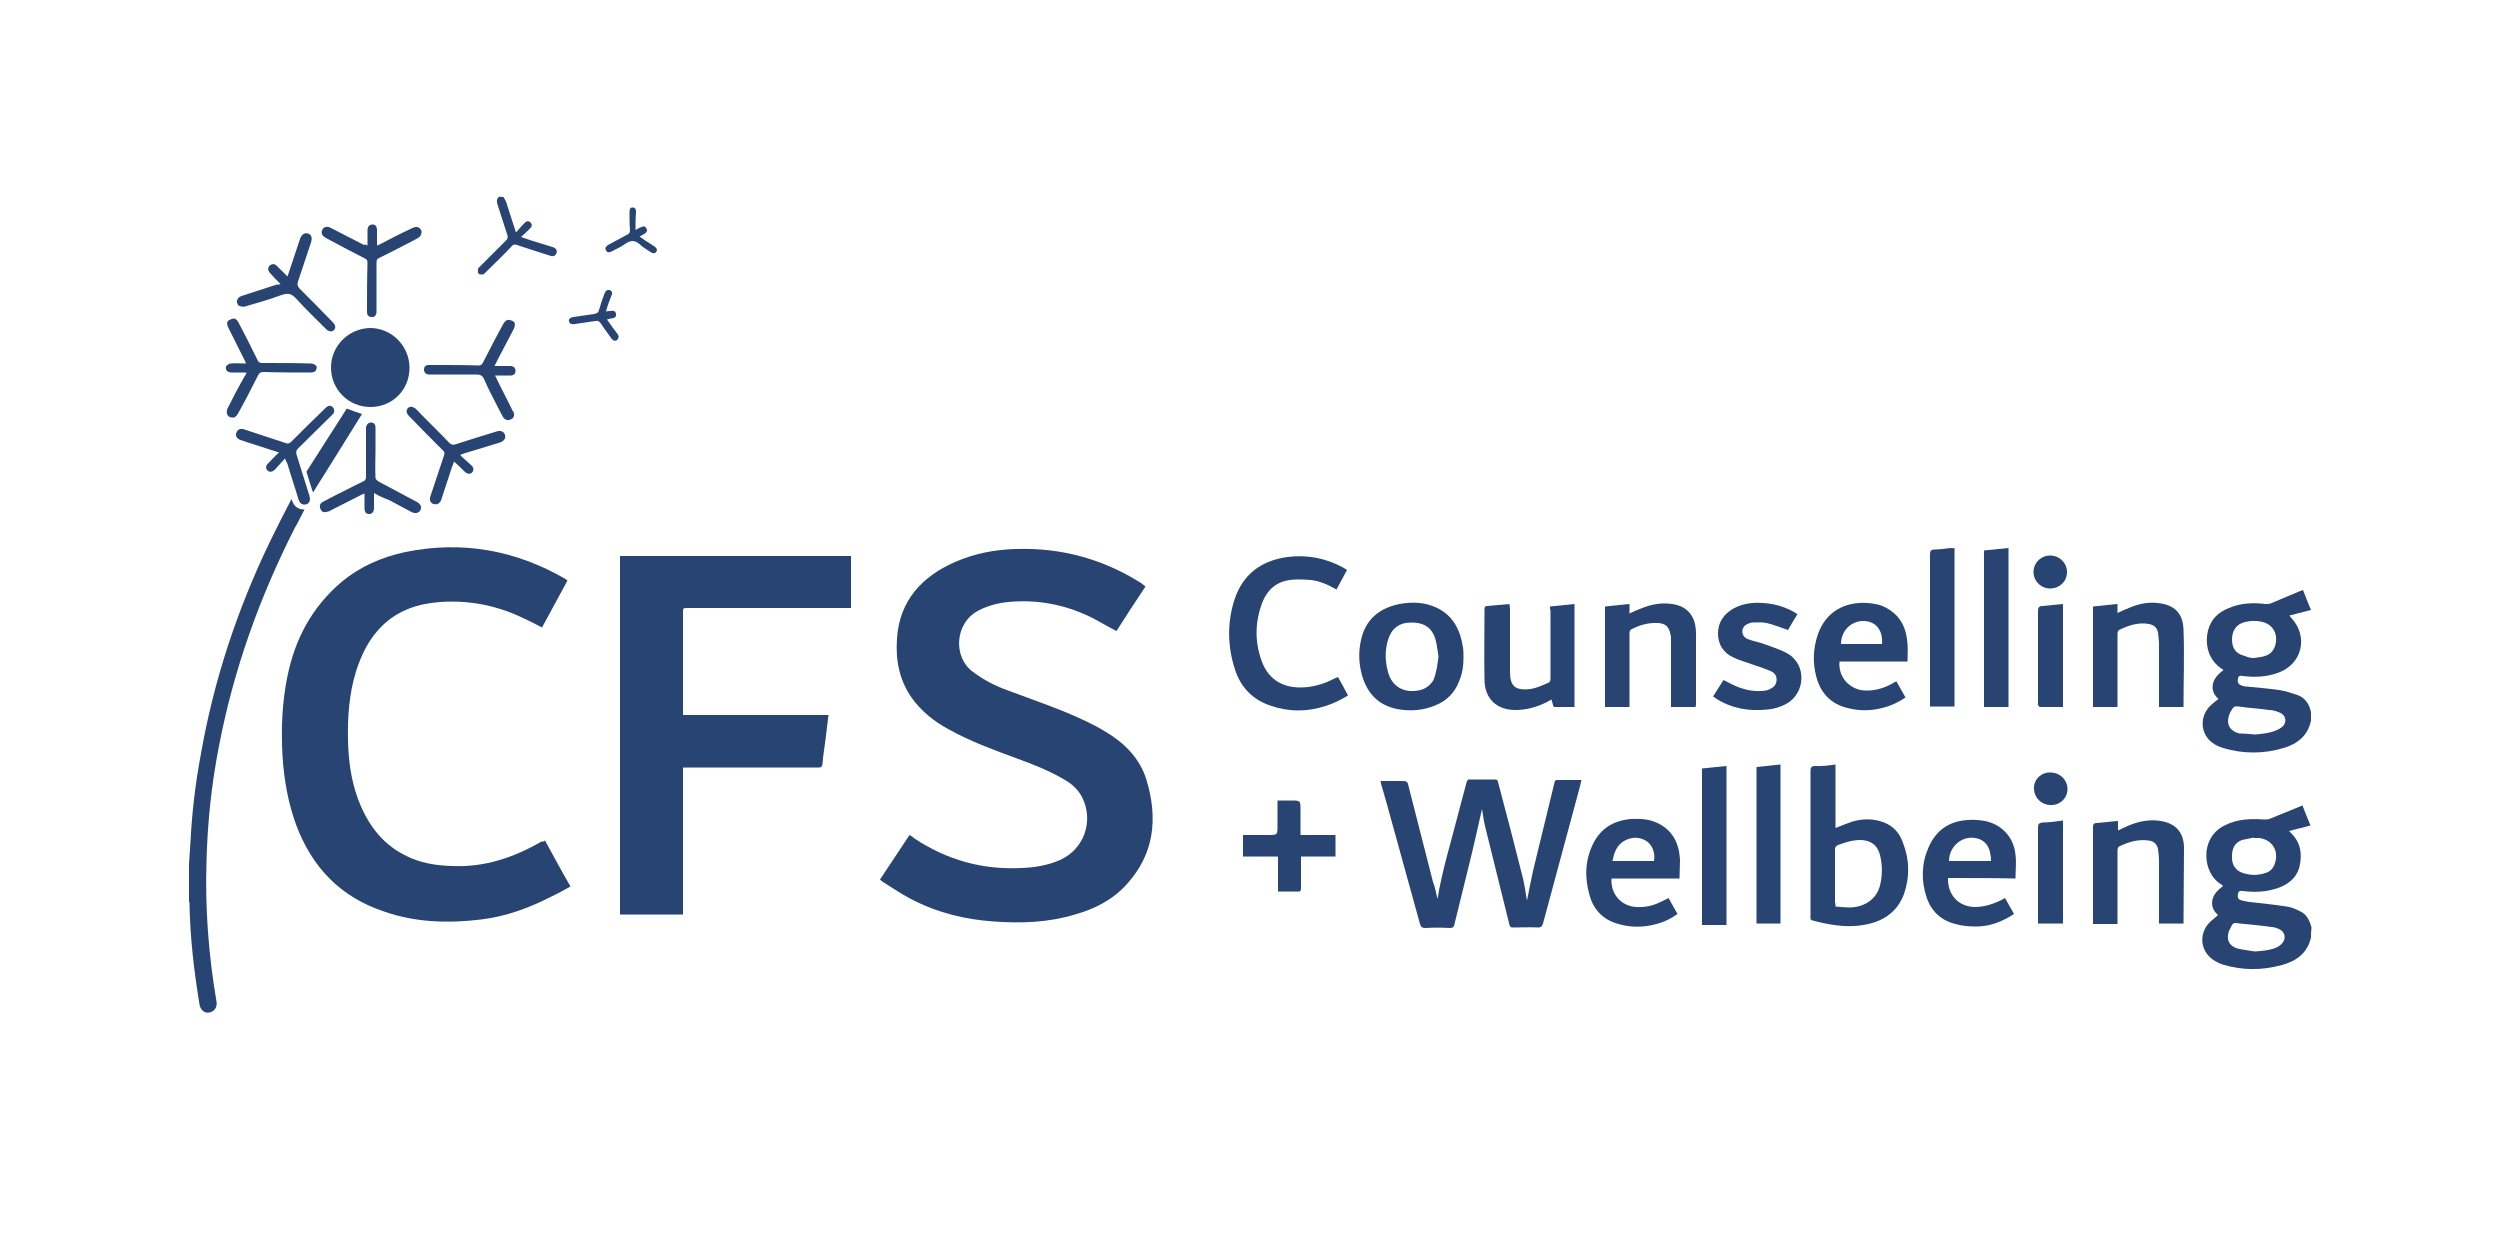<?xml version="1.0" encoding="utf-8"?>
<!-- Generator: Adobe Illustrator 28.0.0, SVG Export Plug-In . SVG Version: 6.00 Build 0)  -->
<svg version="1.1" id="Layer_1" xmlns="http://www.w3.org/2000/svg" xmlns:xlink="http://www.w3.org/1999/xlink" x="0px" y="0px"
	 viewBox="0 0 500 250" style="enable-background:new 0 0 500 250;" xml:space="preserve">
<style type="text/css">
	.st0{fill:#274473;}
</style>
<g>
	<g>
		<path class="st0" d="M462.2,144.1c-0.6,3-2.7,4.7-5.5,5.5c-4,1.2-8,1.2-12.1,0c-0.6-0.2-1.1-0.4-1.6-0.7c-2.8-1.6-3.3-5.2-1.1-7.6
			c0.5-0.5,1.1-1,1.8-1.5c-0.9-0.8-1.4-1.8-1.1-3.1c0.3-1.2,1.2-2,2.1-2.7c-3.3-2-3.7-5.4-3.1-7.9c0.6-2.3,2.1-3.7,4.2-4.5
			c2.3-1,4.8-1.1,7.3-0.8c0.3,0,0.7,0,1-0.1c1.9-0.8,3.8-1.6,5.7-2.4c0.3-0.1,0.5-0.2,0.8-0.3c0.5,1.3,1,2.6,1.6,4
			c-1.5,0.4-2.8,0.7-4.3,1.1c0.1,0.1,0.1,0.2,0.2,0.3c3.7,3.8,2.4,9.5-2.6,11.2c-2.3,0.8-4.6,0.9-6.9,0.6c-0.5-0.1-0.9-0.1-1,0.5
			c-0.1,0.6-0.1,1,0.5,1.3c0.4,0.2,0.8,0.3,1.1,0.3c2.2,0.2,4.4,0.4,6.6,0.7c1.3,0.2,2.5,0.6,3.7,1c1.6,0.6,2.4,1.9,2.7,3.5
			C462.2,143,462.2,143.5,462.2,144.1z M450.7,131.6c0.6-0.1,1-0.1,1.5-0.2c1.8-0.3,2.8-1.3,3-3.1c0.2-1.8-0.7-3.2-2.3-3.8
			c-1.3-0.4-2.6-0.4-3.9-0.1c-1.7,0.4-2.6,1.7-2.6,3.5c0,1.8,0.8,2.9,2.6,3.3C449.6,131.5,450.2,131.6,450.7,131.6z M451,146.9
			c1.1-0.1,2.2-0.2,3.3-0.5c0.7-0.2,1.5-0.5,2.1-1c1.1-0.9,0.8-2.4-0.5-2.9c-0.7-0.3-1.4-0.5-2.1-0.5c-2-0.3-4.1-0.4-6.1-0.7
			c-0.6-0.1-1,0-1.3,0.6c-0.1,0.2-0.3,0.4-0.4,0.7c-0.9,2-0.2,3.6,1.9,4.1C448.9,146.7,449.9,146.8,451,146.9z"/>
		<path class="st0" d="M462.2,187.5c-0.7,3.1-2.9,4.7-5.8,5.5c-4,1.1-7.9,1.1-11.9-0.1c-0.5-0.2-1-0.4-1.5-0.7
			c-2.9-1.7-3.4-5.3-1.1-7.7c0.5-0.5,1.1-0.9,1.7-1.5c-0.9-0.8-1.4-1.8-1.1-3.1c0.3-1.2,1.1-1.9,2.1-2.7c-0.1-0.1-0.2-0.2-0.3-0.3
			c-3.8-2.1-4.5-9.3,0.6-11.8c2.5-1.3,5.2-1.4,8-1.2c0.4,0,0.8,0,1.2-0.2c2-0.8,3.9-1.6,5.9-2.4c0.1-0.1,0.3-0.1,0.5-0.2
			c0.5,1.3,1,2.6,1.6,4c-1.5,0.4-2.8,0.7-4.3,1.1c0.1,0.1,0.2,0.2,0.3,0.3c2,1.9,2.4,4.2,1.8,6.8c-0.6,2.4-2.4,3.7-4.6,4.4
			c-2.2,0.7-4.4,0.8-6.7,0.5c-0.5-0.1-0.9,0-1,0.5c-0.1,0.6-0.1,1.1,0.5,1.3c0.6,0.2,1.2,0.3,1.8,0.4c2.5,0.3,4.9,0.5,7.4,0.9
			c0.9,0.1,1.8,0.5,2.6,0.9c1.4,0.6,2,1.8,2.4,3.3C462.2,186.3,462.2,186.9,462.2,187.5z M450.8,167.6c0,0,0-0.1,0-0.1
			c-0.8,0.2-1.6,0.3-2.4,0.5c-1.4,0.5-2.1,1.7-2,3.6c0,1.4,0.8,2.6,2.2,3c1.5,0.5,3,0.5,4.5,0c1-0.3,1.6-1,1.9-2
			c0.8-2.5-0.6-4.7-3.2-5C451.5,167.6,451.1,167.6,450.8,167.6z M451,190.3C451,190.2,451.1,190.2,451,190.3c0.7-0.1,1.4-0.1,2-0.2
			c1.2-0.2,2.4-0.4,3.3-1.3c1-1,0.8-2.4-0.5-3c-0.5-0.2-1-0.4-1.5-0.4c-2.1-0.3-4.2-0.5-6.3-0.7c-1.4-0.2-1.4-0.2-2,1.1
			c-0.1,0.1-0.1,0.3-0.2,0.4c-0.6,1.7,0,3,1.7,3.5C448.7,190,449.9,190.1,451,190.3z"/>
		<path class="st0" d="M37.8,172.8c0.1-1.5,0.2-3,0.3-4.5c0.3-5.9,1-11.8,2.1-17.6c2.6-14.8,7.3-28.9,13.8-42.4
			c1.3-2.7,2.7-5.4,4.1-8.1c0-0.1,0.1-0.2,0.2-0.4c0.4,1.4,1.2,2.1,2.6,2.1c-0.7,1.3-1.3,2.6-2,3.8c-7,13.8-12.2,28.3-15.1,43.5
			c-1.5,7.6-2.3,15.3-2.5,23c-0.3,9.4,0.4,18.8,2,28.1c0.2,1.1-0.4,2-1.4,2.2c-1,0.2-1.8-0.5-2-1.6c-1.1-6.7-1.9-13.5-2-20.3
			c0-0.1-0.1-0.3-0.1-0.4C37.8,177.8,37.8,175.3,37.8,172.8z"/>
		<path class="st0" d="M100.7,39.4c0.2,0.4,0.5,0.8,0.6,1.2c0.6,1.9,1.2,3.8,1.9,5.9c0.6-0.7,1.1-1.3,1.7-1.9
			c0.4-0.4,0.8-0.5,1.2-0.1c0.4,0.4,0.3,0.8-0.1,1.2c-0.6,0.6-1.1,1.1-1.8,1.7c1.4,0.5,2.7,0.9,4,1.3c0.8,0.2,1.5,0.5,2.3,0.7
			c0.7,0.2,1,0.7,0.8,1.2c-0.2,0.6-0.7,0.8-1.4,0.5c-2.2-0.7-4.4-1.4-6.5-2.1c-0.5-0.2-0.8-0.1-1.1,0.3c-1.7,1.8-3.5,3.5-5.2,5.2
			c-0.2,0.2-0.4,0.4-0.6,0.4c-0.3,0-0.7,0-0.8-0.2c-0.2-0.2-0.1-0.6-0.1-0.9c0-0.2,0.3-0.4,0.4-0.5c1.7-1.7,3.5-3.5,5.2-5.2
			c0.3-0.3,0.4-0.6,0.3-1c-0.7-2.1-1.3-4.1-2-6.2c-0.2-0.7-0.2-1.2,0.4-1.6C100.1,39.4,100.4,39.4,100.7,39.4z"/>
		<path class="st0" d="M229.1,117.3c-2,3-3.9,5.9-5.8,8.9c-1.6-0.8-3.1-1.7-4.6-2.5c-4.9-2.5-10.2-3.7-15.7-3.4
			c-2.5,0.1-5,0.6-7.3,1.8c-4.8,2.5-5.1,9.3-1.2,12.2c2.2,1.7,4.6,2.9,7.1,3.8c3.7,1.4,7.5,2.7,11.2,4.2c2.9,1.2,5.8,2.5,8.4,4.1
			c3.7,2.2,6.8,5.3,8.1,9.6c2.3,7.6,1.6,14.8-4,20.9c-2.8,3.1-6.4,4.9-10.3,6c-5.3,1.6-10.7,1.8-16.2,1.4
			c-5.9-0.4-11.5-1.8-16.8-4.6c-1.9-1-3.6-2.2-5.4-3.3c-0.2-0.1-0.4-0.3-0.6-0.5c2-3,3.9-5.9,5.9-8.9c0.4,0.2,0.7,0.4,1,0.7
			c6.5,4.3,13.6,6.3,21.4,5.9c2.6-0.1,5.2-0.5,7.7-1.6c4.9-2.2,6.8-7.9,4.4-12.6c-0.8-1.5-2-2.6-3.4-3.4c-3-1.8-6.3-3.1-9.6-4.3
			c-4.6-1.7-9.3-3.4-13.6-5.8c-3-1.6-5.6-3.7-7.5-6.4c-2.5-3.6-3.2-7.6-2.9-11.8c0.5-7.6,5-12.4,11.6-15.3c3.9-1.7,8-2.5,12.2-2.6
			c9-0.3,17.4,2,25,6.8C228.3,116.7,228.7,117,229.1,117.3z"/>
		<path class="st0" d="M109,168.1c1.7,3.1,3.3,6.1,5.1,9.2c-1.3,0.7-2.5,1.4-3.8,2c-4.5,2.3-9.1,4-14.1,4.6
			c-6.6,0.8-13.1,0.6-19.4-1.6c-8.7-2.9-14.4-8.8-17.6-17.4c-1.6-4.4-2.4-9-2.7-13.7c-0.3-5.4-0.1-10.7,1-16
			c1.5-7.4,4.9-13.8,10.8-18.8c3.7-3.1,8.1-5,12.8-6c11.3-2.3,22-0.4,32,5.4c0.1,0.1,0.2,0.2,0.4,0.3c-1.7,3.1-3.4,6.3-5.1,9.4
			c-1.3-0.7-2.5-1.3-3.8-1.9c-5.2-2.5-10.7-3.6-16.5-3.2c-4.4,0.3-8.4,1.6-11.6,4.7c-2.6,2.5-4.2,5.7-5.3,9.2
			c-1.4,4.5-1.7,9.2-1.6,13.8c0.1,4,0.6,7.9,2,11.7c1.8,4.8,4.6,8.8,9.3,11.2c3,1.6,6.2,2.1,9.5,2.2c6.5,0.3,12.4-1.7,17.9-4.9
			C108.5,168.4,108.7,168.3,109,168.1z"/>
		<path class="st0" d="M124,111.2c15.4,0,30.8,0,46.2,0c0,3.4,0,6.9,0,10.4c-0.3,0-0.6,0-0.9,0c-10.6,0-21.2,0-31.8,0
			c-0.9,0-0.9,0-0.9,0.9c0,6.5,0,13.1,0,19.6c0,0.3,0,0.5,0,0.9c9.7,0,19.4,0,29.1,0c-0.2,1.7-0.4,3.3-0.6,4.9
			c-0.2,1.6-0.5,3.3-0.6,4.9c-0.1,0.6-0.3,0.7-0.8,0.7c-8.7,0-17.4,0-26.1,0c-0.3,0-0.6,0-1,0c0,9.8,0,19.6,0,29.4
			c-4.3,0-8.4,0-12.6,0C124,159,124,135.1,124,111.2z"/>
		<path class="st0" d="M287.5,179.8c0.9-5.6,2.6-11,4-16.5c0.6-2.3,1.2-4.5,1.8-6.8c0.1-0.4,0.3-0.7,0.8-0.6c1.6,0,3.3,0,4.9,0
			c0.4,0,0.5,0.1,0.6,0.5c1.7,6.4,3.4,12.9,5,19.3c0.3,1.3,0.5,2.6,0.7,3.9c0,0.1,0.1,0.2,0.1,0.5c0.4-2.1,0.8-4,1.2-5.9
			c1.4-5.9,2.9-11.8,4.3-17.7c0-0.2,0.2-0.5,0.4-0.5c1.6,0,3.3,0,5,0c-0.2,0.7-0.3,1.4-0.5,2c-2.4,8.9-4.8,17.8-7.2,26.7
			c-0.2,0.6-0.4,0.8-1,0.8c-1.7-0.1-3.4,0-5,0c-0.4,0-0.6-0.1-0.7-0.5c-1.6-6.6-3.3-13.2-4.9-19.8c-0.3-1.2-0.4-2.4-0.6-3.4
			c-0.8,3.5-1.6,7.2-2.5,10.8c-1,4.1-2,8.1-3,12.2c-0.1,0.6-0.3,0.8-1,0.8c-1.6-0.1-3.2-0.1-4.8,0c-0.7,0-0.9-0.2-1.1-0.8
			c-2.2-8-4.4-16-6.6-23.9c-0.4-1.3-0.7-2.6-1.1-3.8c-0.1-0.3-0.1-0.5-0.2-0.9c1.4,0,2.6,0,3.9,0c1.5,0,1.5,0,1.8,1.4
			c1.6,6.3,3.2,12.6,4.8,18.8C287,177.3,287.2,178.6,287.5,179.8z"/>
		<path class="st0" d="M367.1,152.9c0,4.3,0,8.5,0,12.7c1.2-0.5,2.3-0.9,3.4-1.3c1.8-0.5,3.6-0.6,5.4-0.1c2.3,0.6,3.8,2,4.6,4.1
			c1.4,3.5,1.5,7,0.3,10.5c-1.3,3.5-4,5.4-7.6,6.1c-3.4,0.7-6.6,0.2-9.9-0.6c-1.4-0.4-1.2-0.1-1.2-1.5c0-9.5,0-19.1,0-28.6
			c0-0.7,0.2-1,0.9-1C364.3,153.3,365.6,153.1,367.1,152.9z M367.1,181.3c1,0.1,2,0.2,2.9,0.2c3-0.1,5.3-1.7,6-4.4
			c0.5-2,0.5-4.1,0-6.1c-0.5-2-1.9-3-4-3c-1.5,0-3,0.5-4.4,1c-0.4,0.2-0.6,0.4-0.6,0.9c0,3.5,0,7.1,0,10.6
			C367.1,180.7,367.1,180.9,367.1,181.3z"/>
		<path class="st0" d="M267.6,135.4c0.7,1.2,1.3,2.4,2,3.7c-1.5,0.9-2.9,1.6-4.5,2.1c-3.7,1.2-7.4,1.2-11.1-0.1
			c-3.5-1.2-5.9-3.7-7-7.2c-1.5-4.6-1.6-9.3-0.1-14c1.7-5.1,5.4-7.8,10.6-8.5c3.9-0.5,7.6,0.2,11.1,2.1c0.2,0.1,0.5,0.3,0.8,0.5
			c-0.7,1.3-1.4,2.6-2.1,3.9c-1.6-0.9-3.3-1.7-5.1-1.9c-1.4-0.1-2.9-0.2-4.3,0c-2.6,0.4-4.4,1.9-5.4,4.4c-1.5,3.9-1.6,7.8-0.2,11.7
			c1.5,4.3,5,5.8,9.3,5.3c1-0.1,2.1-0.4,3-0.7C265.6,136.4,266.6,135.8,267.6,135.4z"/>
		<path class="st0" d="M292.7,131.4c0,1.7-0.2,3.3-0.9,4.9c-0.9,2.3-2.5,3.9-4.8,4.8c-2.4,1-5,1.2-7.6,0.7c-3.9-0.8-6.1-3.3-7.1-7.1
			c-0.6-2.4-0.6-4.8,0-7.1c1-3.9,3.7-6,7.6-6.8c2.2-0.4,4.5-0.4,6.6,0.4c3.6,1.3,5.4,4.2,6,7.8C292.7,129.8,292.7,130.6,292.7,131.4
			z M287.7,131.3c-0.2-1.1-0.3-2.3-0.6-3.4c-0.7-2.4-2.3-3.4-4.8-3.4c-2.5,0-4,1.2-4.7,3.5c-0.6,2-0.6,4-0.1,6
			c0.7,3.3,3.3,4.8,6.6,4c1.1-0.3,2-1,2.6-2C287.3,134.5,287.5,132.9,287.7,131.3z"/>
		<path class="st0" d="M379.3,136.3c0.6,1.1,1.2,2.1,1.8,3.2c-1.5,1-3,1.7-4.7,2.1c-2.3,0.6-4.6,0.6-6.9,0c-3.3-0.8-5.3-2.9-6.2-6.1
			c-0.8-2.9-0.7-5.8,0.3-8.7c1.6-4.5,5.4-6.5,9.9-6.2c1.3,0.1,2.6,0.3,3.8,1c2.9,1.6,4,4.1,4.2,7.2c0.1,1.1,0,2.3,0,3.5
			c-4.7,0-9.1,0-13.6,0c-0.3,3.1,2,5.6,5,5.8c1.9,0.1,3.7-0.4,5.4-1.3C378.6,136.6,378.9,136.4,379.3,136.3z M376.4,128.8
			c0.2-2.4-0.9-4.1-2.8-4.5c-2.8-0.6-5.4,1.5-5.4,4.5C370.9,128.8,373.7,128.8,376.4,128.8z"/>
		<path class="st0" d="M335.9,175.7c-4.7,0-9.1,0-13.6,0c-0.2,3.1,1.9,5.5,4.9,5.7c1.7,0.1,3.3-0.2,4.9-1c0.5-0.2,1-0.5,1.6-0.8
			c0.6,1.1,1.2,2.1,1.8,3.2c-1.4,1-2.9,1.7-4.6,2.1c-2.4,0.6-4.8,0.6-7.2-0.1c-3-0.8-5-2.8-5.8-5.8c-1-3.5-0.9-6.9,0.7-10.2
			c1.5-3.1,4.1-4.7,7.6-5c1.8-0.1,3.6,0,5.3,0.8c3.1,1.5,4.3,4.1,4.5,7.3C336,173.3,335.9,174.4,335.9,175.7z M330.8,172.2
			c0.3-1.7-0.4-3.4-1.7-4.1c-1.4-0.8-2.9-0.7-4.3,0.1c-1.5,0.9-2,2.4-2.3,4C325.4,172.2,328.1,172.2,330.8,172.2z"/>
		<path class="st0" d="M389.6,175.6c-0.1,3.4,2.1,5.7,5.3,5.8c1.8,0,3.5-0.5,5.2-1.3c0.3-0.2,0.6-0.3,0.9-0.5
			c0.6,1.1,1.2,2.1,1.8,3.2c-2.3,1.5-4.8,2.5-7.5,2.5c-1.4,0-2.9-0.1-4.2-0.5c-2.9-0.7-4.9-2.6-5.8-5.4c-1.1-3.3-1-6.7,0.4-9.9
			c1.5-3.5,4.2-5.3,7.9-5.5c1.1-0.1,2.3,0,3.4,0.2c3.4,0.7,5.8,3.3,6.1,6.8c0.2,1.5,0,3.1,0,4.7
			C398.6,175.6,394.1,175.6,389.6,175.6z M398.2,172.2c0-0.5,0-0.8-0.1-1.2c-0.2-1.7-1.1-2.9-2.6-3.3c-2.9-0.8-5.7,1.5-5.7,4.5
			C392.6,172.2,395.4,172.2,398.2,172.2z"/>
		<path class="st0" d="M310,121.3c1.7-0.2,3.3-0.3,4.9-0.5c0,6.9,0,13.7,0,20.6c-1.4,0-2.7,0-4,0c-0.1,0-0.3-0.2-0.3-0.4
			c-0.1-0.3-0.2-0.7-0.3-1.1c-0.3,0.2-0.6,0.3-0.9,0.5c-2,1-4.1,1.6-6.3,1.6c-3.8,0-6.2-2.3-6.2-6.1c-0.1-4.7,0-9.4,0-14.1
			c0-0.4,0.1-0.6,0.6-0.6c1.4-0.1,2.9-0.3,4.4-0.4c0,0.4,0.1,0.7,0.1,0.9c0,4.2,0,8.4,0,12.6c0,2.8,0.9,3.9,4.1,3.5
			c1.3-0.2,2.5-0.8,3.7-1.3c0.2-0.1,0.3-0.5,0.3-0.8c0-4.5,0-9.1,0-13.6C310,121.9,310,121.6,310,121.3z"/>
		<path class="st0" d="M339.1,141.4c-1.7,0-3.3,0-4.9,0c0-0.3,0-0.6,0-0.9c0-4.2,0-8.4,0-12.7c0-0.3,0-0.6-0.1-0.9
			c-0.3-1.5-0.9-2.2-2.5-2.3c-1.9-0.1-3.7,0.4-5.4,1.3c-0.2,0.1-0.3,0.5-0.3,0.7c0,4.6,0,9.2,0,13.9c0,0.3,0,0.5,0,0.9
			c-1.7,0-3.3,0-4.9,0c0-6.7,0-13.4,0-20.1c1.6-0.2,3.2-0.3,4.9-0.5c0,0.6,0,1.2,0,1.9c0.8-0.4,1.5-0.7,2.3-1
			c2.2-0.9,4.4-1.3,6.8-0.8c2.3,0.5,3.8,2.1,4.1,4.5c0.1,0.6,0.1,1.2,0.1,1.8c0,4.6,0,9.1,0,13.7
			C339.2,140.9,339.2,141.1,339.1,141.4z"/>
		<path class="st0" d="M423.5,141.4c-1.7,0-3.3,0-4.9,0c0-6.7,0-13.4,0-20.1c1.6-0.2,3.2-0.3,4.9-0.5c0,0.6,0,1.2,0,1.8
			c1-0.5,2-0.9,3-1.3c1.6-0.6,3.3-0.9,5-0.7c3.3,0.3,5.1,2,5.2,5.3c0.2,5.1,0,10.3,0,15.5c-1.6,0-3.2,0-4.9,0c0-0.3,0-0.6,0-0.9
			c0-3.9,0-7.8,0-11.6c0-0.8-0.1-1.6-0.2-2.4c-0.2-1-0.8-1.5-1.8-1.7c-2.2-0.4-4.1,0.3-6,1.2c-0.2,0.1-0.3,0.5-0.3,0.8
			c0,4.6,0,9.2,0,13.8C423.5,140.8,423.5,141.1,423.5,141.4z"/>
		<path class="st0" d="M436.7,184.7c-1.7,0-3.3,0-4.9,0c0-0.3,0-0.6,0-0.9c0-3.9,0-7.8,0-11.6c0-0.8-0.1-1.6-0.2-2.4
			c-0.2-1-0.9-1.6-1.9-1.7c-2.1-0.3-4,0.3-5.9,1.2c-0.2,0.1-0.3,0.5-0.3,0.8c0,4.6,0,9.2,0,13.8c0,0.3,0,0.5,0,0.9
			c-1.7,0-3.3,0-4.9,0c0-0.2,0-0.5,0-0.7c0-6.2,0-12.5,0-18.7c0-0.6,0.2-0.8,0.8-0.8c1.4-0.1,2.7-0.3,4.2-0.4c0,0.6,0,1.2,0,1.9
			c0.7-0.3,1.2-0.6,1.7-0.8c2.2-1,4.5-1.5,6.9-1.1c2.9,0.5,4.5,2.2,4.6,5.2C436.8,174.4,436.7,179.5,436.7,184.7z"/>
		<path class="st0" d="M342.6,139.3c0.7-1.1,1.4-2.2,2.1-3.3c1,0.5,1.9,1,2.9,1.4c1.8,0.7,3.7,1,5.6,0.7c0.3-0.1,0.5-0.1,0.8-0.3
			c0.7-0.3,1.2-0.8,1.3-1.6c0.1-0.8-0.2-1.5-1-1.9c-1.3-0.6-2.6-1-3.8-1.4c-1.3-0.5-2.6-0.8-3.8-1.4c-2-0.9-3.1-2.6-3.1-4.8
			c0-2.3,1.2-3.9,3.1-5c2.2-1.2,4.5-1.3,6.9-1c1.8,0.2,3.6,0.8,5.2,1.7c0.2,0.1,0.4,0.3,0.7,0.4c-0.7,1.1-1.3,2.2-1.9,3.2
			c-1.5-0.5-2.9-1.1-4.3-1.4c-0.9-0.2-1.9-0.1-2.8-0.1c-0.4,0-0.8,0.2-1.2,0.4c-1.2,0.7-1.1,2.3,0.2,2.9c1,0.4,2.2,0.6,3.3,1
			c1.6,0.6,3.3,1.1,4.7,1.9c4,2.3,3.5,8.1-0.3,10.1c-1.1,0.6-2.4,1-3.7,1.1c-3.7,0.4-7.2-0.2-10.3-2.2
			C343,139.5,342.8,139.4,342.6,139.3z"/>
		<path class="st0" d="M74.1,81.4c-4.4,0-7.9-3.5-7.9-7.9c0-4.3,3.5-7.8,7.8-7.9c4.3,0,7.8,3.5,7.9,7.8C82,77.9,78.5,81.4,74.1,81.4
			z"/>
		<path class="st0" d="M390.9,109.6c0,10.6,0,21.1,0,31.7c-1.6,0-3.2,0-4.9,0c0-0.3,0-0.6,0-0.8c0-9.9,0-19.7,0-29.6
			c0-0.7,0.2-1,0.9-1c1.1,0,2.2-0.2,3.3-0.3C390.4,109.7,390.6,109.6,390.9,109.6z"/>
		<path class="st0" d="M345.3,185c-1.6,0-3.2,0-4.9,0c0-10.4,0-20.8,0-31.3c1.6-0.2,3.2-0.3,4.9-0.5
			C345.3,163.9,345.3,174.4,345.3,185z"/>
		<path class="st0" d="M401.7,141.4c-1.7,0-3.2,0-4.9,0c0-10.4,0-20.8,0-31.3c1.6-0.2,3.2-0.3,4.9-0.5
			C401.7,120.2,401.7,130.8,401.7,141.4z"/>
		<path class="st0" d="M356.1,184.7c-1.6,0-3.2,0-4.8,0c0-10.4,0-20.8,0-31.3c1.6-0.2,3.2-0.3,4.8-0.5
			C356.1,163.5,356.1,174.1,356.1,184.7z"/>
		<path class="st0" d="M267.1,167c0,1.5,0,2.9,0,4.3c-2.3,0-4.6,0-6.9,0c0,0.3,0,0.5,0,0.8c0,1.8,0,3.6,0,5.5c0,0.5-0.1,0.8-0.7,0.7
			c-1.3,0-2.6,0-3.9,0c0-2.3,0-4.6,0-7c-2.4,0-4.6,0-7,0c0-1.4,0-2.8,0-4.3c0.4,0,0.7,0,1.1,0c1.3,0,2.6,0,3.9,0
			c1.9,0,1.9,0,1.9-1.9c0-1.6,0-3.3,0-5c0.9,0,1.8,0,2.7,0c1.9,0,1.9,0,1.9,1.9c0,1.7,0,3.3,0,5C262.5,167,264.7,167,267.1,167z"/>
		<path class="st0" d="M412.6,141.4c-1.6,0-3.1,0-4.6,0c-0.1,0-0.3-0.2-0.4-0.4c-0.1-0.1,0-0.3,0-0.5c0-6.1,0-12.2,0-18.3
			c0-0.7,0.2-1,0.9-1c1.3-0.1,2.7-0.3,4.1-0.4C412.6,127.7,412.6,134.5,412.6,141.4z"/>
		<path class="st0" d="M412.6,164.1c0,6.9,0,13.7,0,20.6c-1.6,0-3.2,0-5,0c0-0.3,0-0.5,0-0.8c0-6.1,0-12.3,0-18.4
			c0-0.7,0.2-0.9,0.9-1C409.8,164.5,411.2,164.3,412.6,164.1z"/>
		<path class="st0" d="M92.1,91.1c0.7,0.6,1.4,1.3,2.1,1.9c0.6,0.5,0.6,1.1,0.2,1.5c-0.4,0.4-1,0.3-1.5-0.2c-0.7-0.7-1.3-1.3-2.1-2
			c-0.1,0.4-0.3,0.8-0.4,1.1c-0.7,2.1-1.4,4.3-2.1,6.4c-0.3,0.9-0.8,1.2-1.6,1c-0.6-0.2-0.9-0.8-0.6-1.6c0.9-2.7,1.8-5.4,2.7-8.1
			c0.2-0.5,0.1-0.8-0.3-1.1c-2.3-2.3-4.5-4.5-6.7-6.8c-0.6-0.6-0.6-1.2-0.2-1.6c0.4-0.4,1-0.3,1.6,0.2c2.2,2.3,4.5,4.5,6.7,6.8
			c0.3,0.3,0.6,0.4,1.1,0.3c2.8-0.9,5.6-1.8,8.3-2.6c0.8-0.3,1.5,0,1.7,0.7c0.2,0.7-0.2,1.2-1,1.5c-2.3,0.7-4.6,1.4-6.9,2.1
			c-0.3,0.1-0.6,0.2-0.9,0.3C92.2,91,92.1,91,92.1,91.1z"/>
		<path class="st0" d="M73.5,49.1c0-1.1,0-2.1,0-3c0-0.8,0.4-1.2,1-1.2c0.6,0,0.9,0.4,0.9,1.2c0,1,0,1.9,0,3
			c0.3-0.1,0.5-0.2,0.7-0.3c2.1-1.1,4.2-2.2,6.4-3.2c0.4-0.2,0.9-0.3,1.2-0.1c0.3,0.1,0.7,0.6,0.6,1c0,0.4-0.3,0.9-0.7,1.1
			c-1.4,0.8-2.9,1.5-4.4,2.3c-1.1,0.6-2.2,1.1-3.4,1.7c-0.4,0.2-0.5,0.4-0.5,0.9c0,3.1,0,6.3,0,9.4c0,0.2,0,0.4,0,0.6
			c-0.1,0.6-0.4,1-1,0.9c-0.6,0-0.9-0.4-0.9-1c0-3.3,0-6.5,0.1-9.8c0-0.5-0.1-0.7-0.5-0.9c-2.6-1.3-5.2-2.7-7.8-4.1
			c-0.8-0.4-1.1-1.1-0.7-1.7c0.3-0.6,1-0.7,1.7-0.3c2.2,1.1,4.4,2.3,6.6,3.4C72.9,48.8,73.1,48.9,73.5,49.1z"/>
		<path class="st0" d="M56.1,56.8c-0.8-0.8-1.5-1.5-2.1-2.2c-0.5-0.5-0.5-1.2,0.1-1.6c0.5-0.3,0.9-0.2,1.3,0.2
			c0.7,0.7,1.4,1.4,2.1,2.1c0.7-2,1.3-4,2-6c0.2-0.5,0.3-1,0.5-1.5c0.3-0.9,0.9-1.3,1.6-1.1c0.7,0.2,0.9,0.9,0.6,1.8
			c-0.9,2.6-1.7,5.2-2.6,7.8c-0.2,0.6-0.1,1,0.4,1.5c2.2,2.2,4.4,4.4,6.6,6.7c0.4,0.4,0.6,0.9,0.3,1.4c-0.4,0.5-1,0.5-1.6,0
			c-2-2-4.1-4-6-6.1c-0.9-1-1.6-1.3-3-0.8c-2.4,0.9-4.9,1.6-7.3,2.3c-0.4,0.1-0.9,0-1.3-0.2c-0.2-0.2-0.4-0.7-0.3-1
			c0.1-0.4,0.5-0.8,0.9-0.9c2.4-0.8,4.7-1.5,7.1-2.3C55.6,57,55.8,56.9,56.1,56.8z"/>
		<path class="st0" d="M57,91.7c-0.7,0.8-1.4,1.5-2,2.2c-0.5,0.5-1.1,0.6-1.5,0.2c-0.4-0.4-0.4-1,0.2-1.5c0.7-0.7,1.3-1.4,2.1-2.1
			c-2.2-0.7-4.3-1.4-6.5-2.1c-0.4-0.1-0.8-0.3-1.2-0.4c-0.8-0.3-1.1-0.9-0.8-1.5c0.2-0.6,0.8-0.9,1.6-0.6c2.7,0.9,5.5,1.8,8.2,2.7
			c0.5,0.2,0.7,0.1,1.1-0.2c2.3-2.3,4.6-4.6,6.9-6.8c0.4-0.4,0.8-0.6,1.3-0.3c0.4,0.3,0.5,0.7,0.4,1.2c-0.1,0.2-0.3,0.4-0.5,0.6
			c-2.2,2.2-4.5,4.4-6.7,6.6c-0.4,0.4-0.4,0.7-0.3,1.2c0.9,2.8,1.7,5.5,2.6,8.3c0.3,1.1-0.2,1.8-1.2,1.7c-0.6-0.1-0.8-0.5-1-1
			c-0.7-2.4-1.5-4.7-2.2-7.1C57.3,92.4,57.2,92.2,57,91.7z"/>
		<path class="st0" d="M49.3,74.5c-1.1,0-2,0-3,0c-0.3,0-0.7-0.1-0.9-0.3c-0.2-0.2-0.3-0.7-0.2-0.9c0.2-0.3,0.6-0.6,0.9-0.6
			c1-0.1,2,0,3.1,0c-0.1-0.3-0.2-0.5-0.3-0.7c-1.1-2.2-2.2-4.4-3.3-6.6c-0.2-0.5-0.3-1,0.1-1.3c0.3-0.2,0.8-0.4,1.2-0.4
			c0.3,0.1,0.7,0.5,0.8,0.8c1.3,2.5,2.6,5,3.8,7.5c0.2,0.5,0.5,0.6,1.1,0.6c3.2,0,6.4,0,9.7,0.1c0.3,0,0.8,0.3,1,0.5
			c0.1,0.2,0,0.8-0.2,1c-0.2,0.2-0.6,0.3-0.9,0.3c-3.1,0-6.3,0-9.4-0.1c-0.6,0-0.9,0.1-1.2,0.7c-1.3,2.6-2.6,5.1-4,7.6
			c-0.3,0.5-0.6,0.9-1.2,0.8c-0.9,0-1.3-0.9-0.9-1.8c1.1-2.2,2.2-4.3,3.4-6.4C49,75.2,49.2,74.9,49.3,74.5z"/>
		<path class="st0" d="M74.8,98.6c0,1.1,0,2.1,0,3c0,0.8-0.4,1.2-1,1.2c-0.6,0-0.9-0.4-0.9-1.2c0-0.9,0-1.9,0-2.9
			c-0.3,0.1-0.5,0.2-0.7,0.3c-2,1-4.1,2.1-6.1,3.1c-0.2,0.1-0.3,0.2-0.5,0.2c-0.7,0.3-1.3,0.1-1.5-0.5c-0.3-0.6-0.1-1.2,0.6-1.5
			c1.3-0.7,2.7-1.4,4.1-2.1c1.2-0.6,2.5-1.3,3.8-1.9c0.5-0.2,0.6-0.5,0.6-1c0-3.1,0-6.3,0-9.4c0-0.1,0-0.3,0-0.4c0.1-0.6,0.5-1,1-1
			c0.6,0,0.9,0.4,0.9,1c0,1.5,0,3,0,4.5c0,1.9-0.1,3.7,0,5.6c0,0.2,0.3,0.5,0.6,0.7c2.5,1.3,5,2.7,7.5,4c0.1,0,0.2,0.1,0.2,0.1
			c0.7,0.4,1,1,0.7,1.6c-0.3,0.6-1,0.8-1.8,0.4c-1.5-0.8-3-1.6-4.5-2.4C76.7,99.6,75.8,99.2,74.8,98.6z"/>
		<path class="st0" d="M98.9,73.2c0.9,0,1.8,0,2.6,0c0.2,0,0.5,0,0.7,0c0.6,0.1,0.9,0.4,0.9,1c0,0.6-0.4,0.9-1,0.9c-1,0-2,0-3.1,0
			c0.2,0.3,0.3,0.6,0.4,0.8c1,2.1,2.1,4.1,3.1,6.2c0.1,0.1,0.1,0.2,0.2,0.3c0.3,0.7,0,1.3-0.6,1.5c-0.6,0.3-1.2,0-1.5-0.5
			c-0.3-0.5-0.5-1-0.8-1.5c-1-2-2.1-4-3-6.1c-0.3-0.7-0.8-0.9-1.5-0.9c-3,0-6.1,0-9.1,0c-0.1,0-0.3,0-0.4,0c-0.6,0-1-0.4-1-1
			c0-0.6,0.4-0.9,0.9-0.9c0.7,0,1.4,0,2.2,0c2.6,0,5.2,0,7.8,0.1c0.5,0,0.7-0.2,0.9-0.6c1.3-2.5,2.6-5.1,4-7.6
			c0.2-0.4,0.5-0.8,0.9-0.9c0.3-0.1,0.9,0.1,1.2,0.3c0.4,0.3,0.3,0.9,0.1,1.4c-1.1,2.1-2.2,4.2-3.3,6.3
			C99.3,72.4,99.1,72.8,98.9,73.2z"/>
		<path class="st0" d="M69.3,81.7c1.1,0.4,2.1,0.8,3.1,1.1c-3.2,5.2-6.5,10.4-9.8,15.7c-0.4-1.3-0.9-2.7-1.3-4.1
			c0-0.1,0.1-0.3,0.2-0.4c2.6-4.1,5.2-8.1,7.8-12.2C69.3,81.7,69.3,81.7,69.3,81.7z"/>
		<path class="st0" d="M410.1,154.5c1.9,0,3.4,1.5,3.4,3.3c0,1.8-1.5,3.3-3.4,3.2c-1.8,0-3.3-1.5-3.3-3.3
			C406.7,155.9,408.3,154.4,410.1,154.5z"/>
		<path class="st0" d="M410,117.7c-1.8,0-3.3-1.5-3.3-3.3c0-1.8,1.5-3.3,3.3-3.3c1.9,0,3.4,1.5,3.4,3.3
			C413.4,116.3,411.9,117.7,410,117.7z"/>
		<path class="st0" d="M121.2,62.3c0.4-0.1,0.6-0.1,0.9-0.1c0.5-0.1,1-0.1,1.1,0.6c0.1,0.6-0.3,0.8-0.9,0.9c-0.3,0-0.5,0.1-0.9,0.2
			c0.7,1,1.4,2,2.1,2.9c0.3,0.4,0.3,0.7,0,1.1c-0.3,0.4-0.9,0.3-1.2-0.2c-0.7-1-1.5-2-2.2-3.1c-0.3-0.4-0.6-0.5-1-0.4
			c-1.4,0.2-2.7,0.4-4.1,0.6c-0.5,0.1-1,0.1-1.2-0.5c-0.1-0.5,0.2-0.8,0.9-0.9c1.4-0.2,2.7-0.4,4.1-0.6c0.6-0.1,0.9-0.3,1-0.8
			c0.3-1.1,0.7-2.2,1.1-3.3c0.2-0.5,0.5-0.8,1-0.7c0.6,0.2,0.6,0.7,0.4,1.1C121.9,60.1,121.5,61.1,121.2,62.3z"/>
		<path class="st0" d="M127.1,46c0.5-0.3,0.9-0.5,1.2-0.6c0.4-0.2,0.7-0.2,1,0.3c0.2,0.4,0.1,0.7-0.3,1c-0.3,0.2-0.7,0.4-1.1,0.6
			c0.8,0.6,1.6,1.1,2.4,1.6c0.2,0.1,0.4,0.3,0.6,0.4c0.4,0.3,0.6,0.6,0.4,1c-0.3,0.5-0.8,0.4-1.2,0.1c-0.7-0.5-1.5-0.9-2.1-1.5
			c-1-0.9-1.9-0.9-3-0.1c-0.8,0.6-1.8,1-2.7,1.5c-0.4,0.2-0.8,0.3-1.1-0.2c-0.3-0.5,0-0.8,0.4-1.1c1.3-0.7,2.6-1.4,3.9-2.1
			c0.4-0.2,0.5-0.5,0.5-0.9c-0.1-1.2-0.1-2.4-0.1-3.6c0-0.5,0.1-0.9,0.6-0.9c0.6,0,0.7,0.4,0.7,0.9C127.1,43.6,127.1,44.7,127.1,46z
			"/>
	</g>
</g>
</svg>

